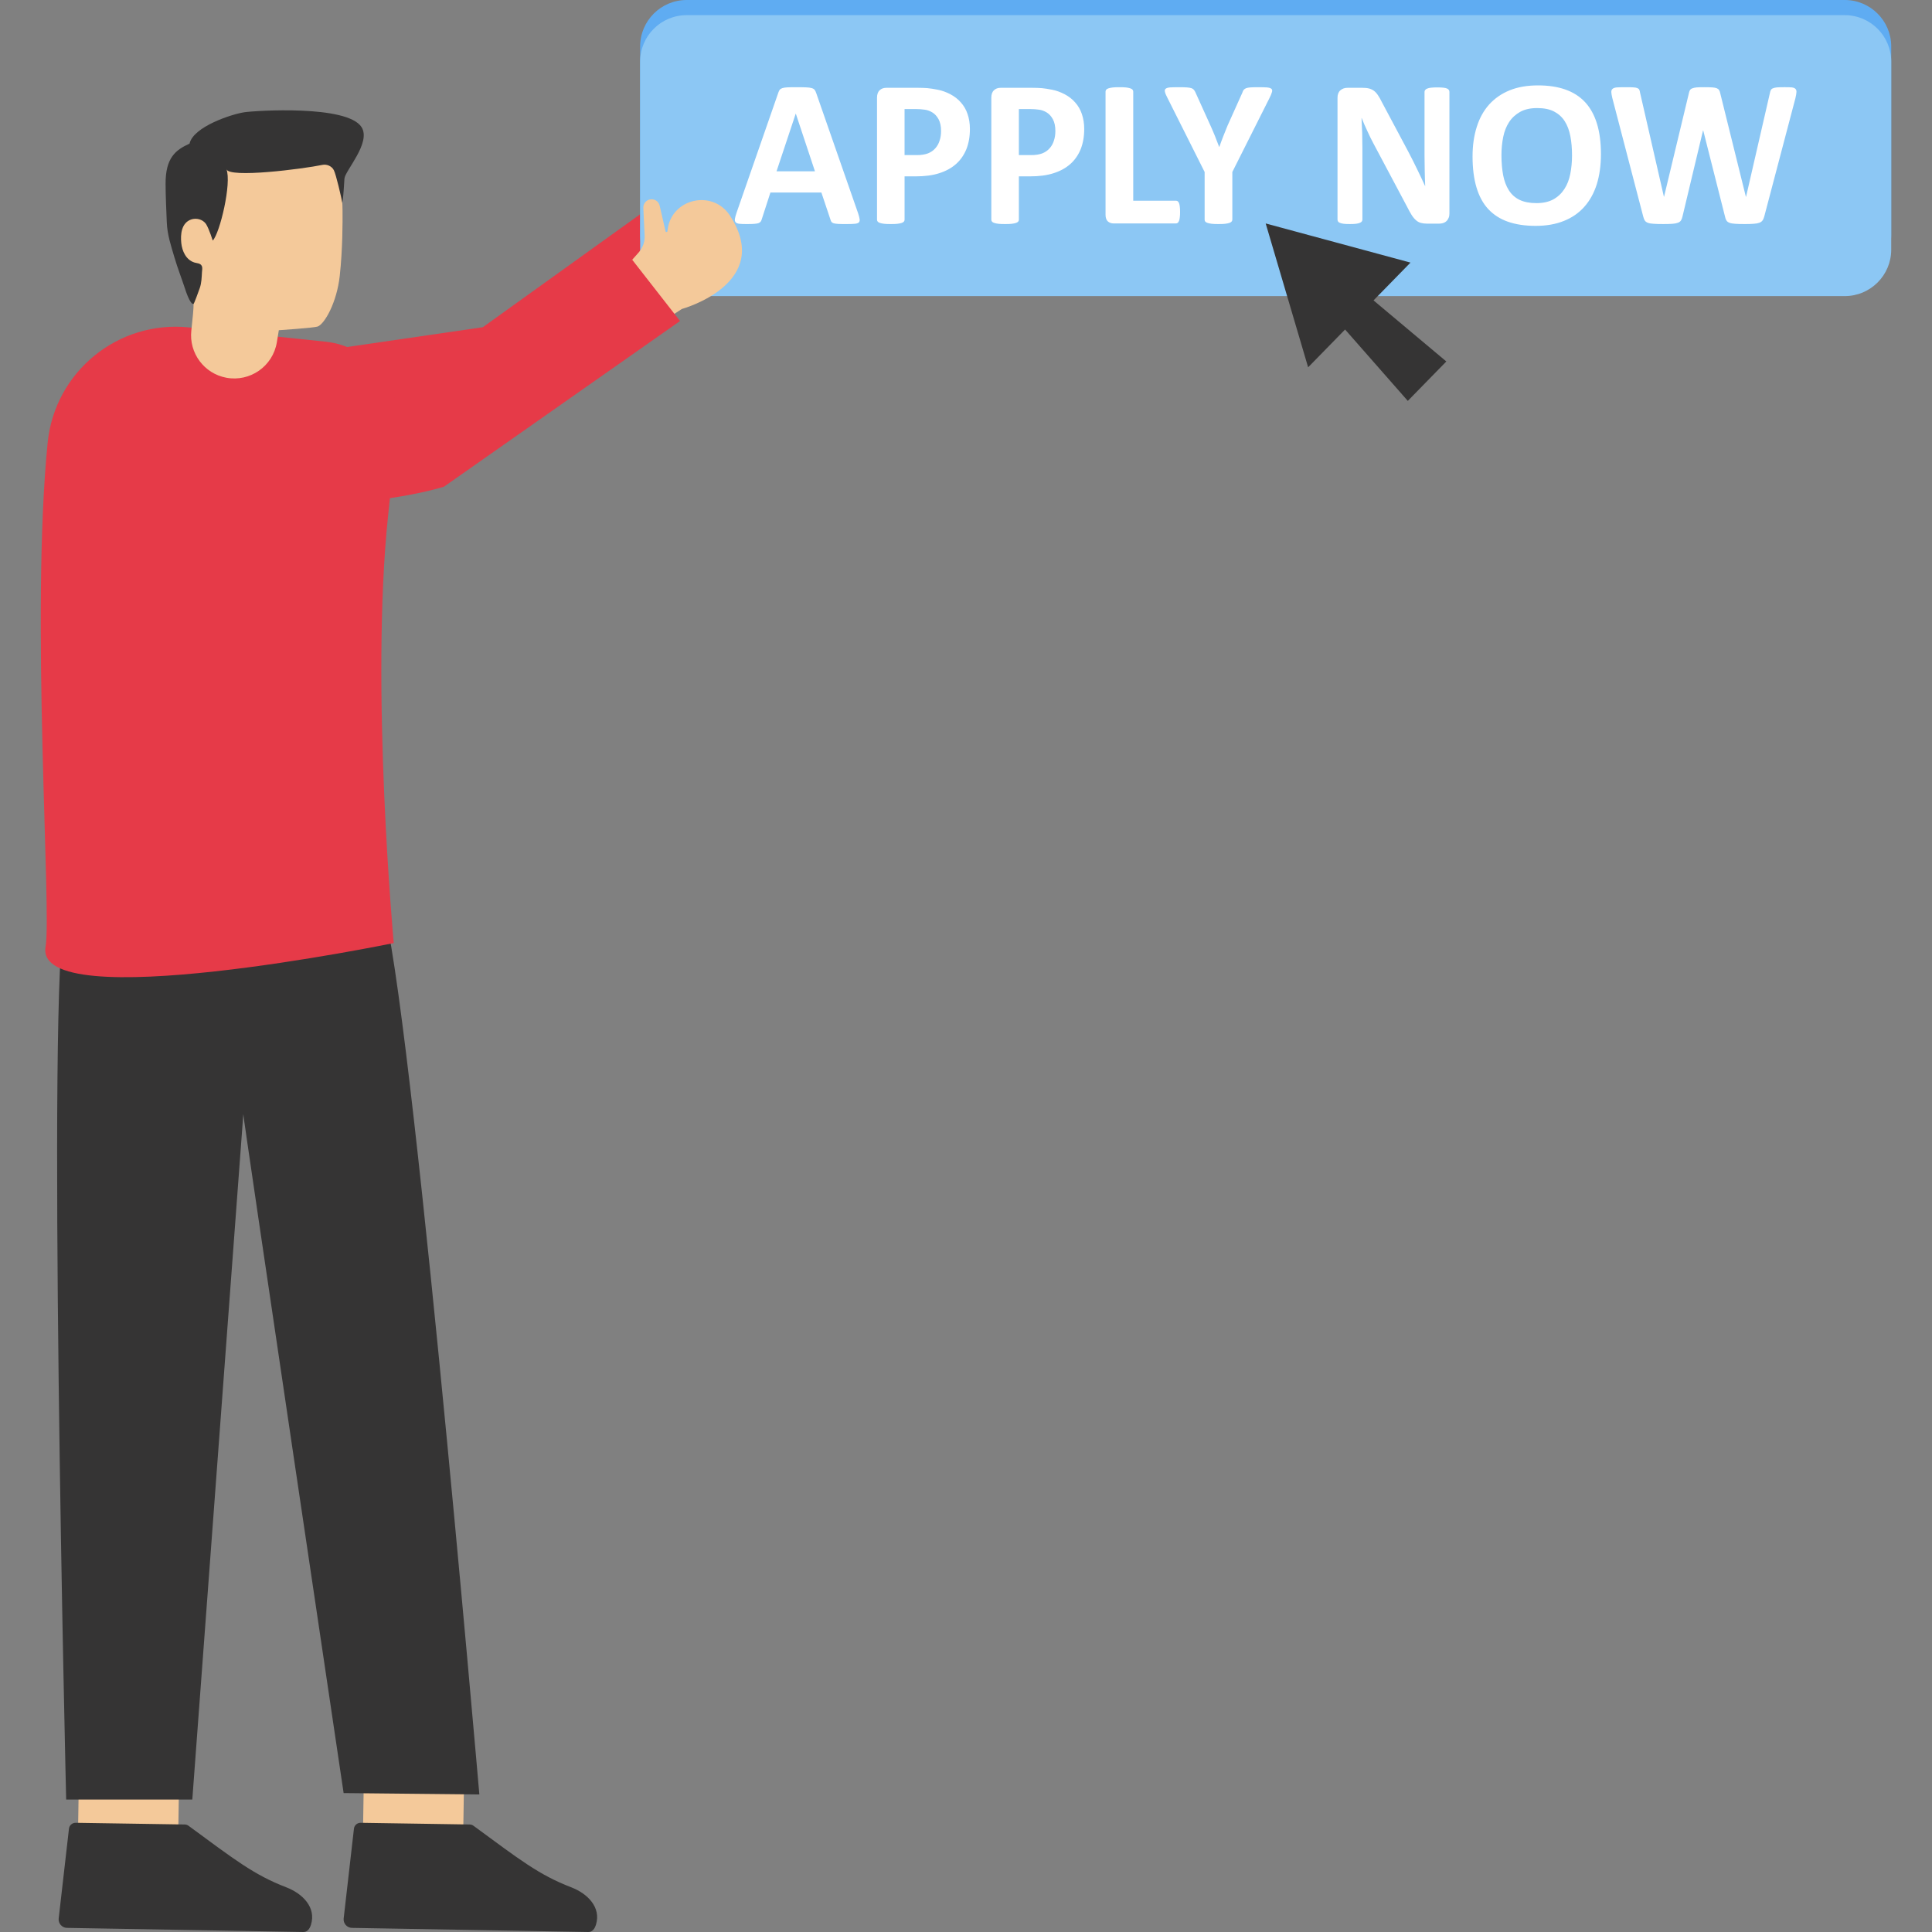 <svg xmlns="http://www.w3.org/2000/svg" xml:space="preserve" enable-background="new 0 0 2950 2950" viewBox="0 0 2950 2950" id="entrepreneur-holding-apply-now-button">
  <rect x="0" y="0" width="2950" height="2950" fill="#808080" stroke="none"/>
  <rect width="174.89" height="153.03" x="108.69" y="2687.26" fill="#f4c99a" transform="rotate(-89.112 196.134 2763.718)"></rect>
  <path fill="#353434" d="M102.26,2943.71l360.9,6.29c6.09,0.09,9.72-4.63,11.79-11.5c7.81-26.02-12.57-47.04-37.93-56.78
				c-49.25-18.93-78.89-42.28-149.17-93.93c-1.67-1.23-3.69-1.92-5.76-1.95l-166.54-2.59c-5.22-0.08-9.65,3.81-10.24,9l-15.7,137.13
				C88.79,2936.95,94.65,2943.59,102.26,2943.71z"></path>
  <rect width="174.89" height="153.03" x="543.83" y="2687.26" fill="#f4c99a" transform="rotate(-89.112 631.265 2763.718)"></rect>
  <path fill="#353434" d="m537.4 2943.71 360.9 6.29c6.09.09 9.72-4.63 11.79-11.5 7.81-26.02-12.57-47.04-37.93-56.78-49.25-18.93-78.89-42.28-149.17-93.93-1.67-1.23-3.69-1.92-5.76-1.95l-166.54-2.59c-5.22-.08-9.65 3.81-10.24 9l-15.7 137.13C523.93 2936.95 529.79 2943.59 537.4 2943.71zM580.07 1374.84c38.2 45.46 151.85 1365.15 151.85 1365.15l-207.24-2.12c0 0-153.85-1034.3-153.16-1036.61l-77.89 1046.52H101.03c0 0-30.09-1254.9-1.45-1351.29L580.07 1374.84z"></path>
  <path fill="#f4c99a" d="M1057.12,283.88l71.59,64.13l32.33-25.74c0,0,136.77-52.02,59.45-148.99
					c-30.11-37.77-91.52-17.53-92.65,30.77c-0.01,0.68-0.03,1.36-0.03,2.05c-0.02,1.67-2.35,2.07-2.88,0.47l-12.68-38.05
					c-2.16-6.48-9.07-10.07-15.61-8.12l0,0c-6,1.79-9.79,7.71-8.9,13.92l6.02,41.86c1.34,9.36-1.03,18.87-6.6,26.52L1057.12,283.88z
					"></path>
  <path fill="#e63a48" d="M1078.4,254.7l81.65,86.15L825.3,627.21c-132.13,52.92-327.1,101.62-327.1,101.62L405.5,548l331.73-48.38
				L1078.4,254.7z"></path>
  <path fill="#e63a48" d="M601.2,1439.98c0,0-36.02-391.3-8.69-651.94l13.78-131.39c7.07-67.41-41.69-127.78-109.09-134.91
			c-34.28-3.62-122.85-12.88-208.44-21.8c-108.32-11.3-205.15,67.58-215.99,175.95c-26.36,263.62,6.28,715.92-3.16,769.62
			C50.64,1553.47,601.2,1439.98,601.2,1439.98z"></path>
  <g>
    <path fill="#f4c99a" d="M422.7,522.73c1.79-10.79,3.05-18.52,3.05-18.52s53.89-3.63,59.26-5.6c10.7-3.93,29.33-36.81,33.77-77.45
				c4.44-40.64,4.4-82.2,4.25-99.37c-0.15-17.17-0.76-86.42-62.93-116.02c-62.17-29.6-148.08-2.82-174.36,59.22
				c-26.28,62.03-19.82,111.64-9.03,131.71c10.79,20.06,18.3,54.67,18.85,67.95c0.21,5.21-1.38,21.82-3.4,40.1
				c-3.78,34.26,19.49,65.65,53.37,72l0,0C381.85,583.55,416.66,559.18,422.7,522.73z"></path>
    <path fill="#353434" d="M314.96,342.68c4.52,7.54,9.89,24.65,9.89,24.65c10.86-11.12,29.18-87.97,20.87-109.11
				c3.46,14.23,117.14-0.3,146.75-6.49c6.16-1.29,14.05,1.63,17.32,8.22c3.53,7.12,11.28,41.07,12.91,49.84
				c2.02-12.46,2.29-24.65,3.24-37.17c0.9-11.87,41.1-54.82,26.13-78.46c-21.75-34.34-162.09-25.26-179.09-22.74
				c-18.69,2.77-77.75,21.81-83.57,47.89c-21.55,9.72-36.84,21.8-36.59,61.96c0.12,19.35,1.06,38.87,1.85,58.26
				c0.79,19.25,6.47,35.79,11.89,54.17c4.63,15.71,10.59,30.93,15.71,46.44c0.9,2.74,8.05,25.4,13.26,23.92
				c0.88-0.25,7.86-19.48,9.56-24.42c2.7-7.83,2.8-15.88,3.28-23.98c0.18-3.03,1.05-6.52-0.22-9.42c-1.98-4.52-7.35-4.15-11.37-5.43
				c-12.74-4.07-18.66-17.25-19.98-29.65c-1.43-13.39,0.19-30.91,15.11-36.03c7.75-2.66,17.34-0.3,22.31,6.44
				C314.48,341.92,314.73,342.3,314.96,342.68z"></path>
  </g>
  <g>
    <path fill="#5facf2" d="M2816.76,428.97H1048.41c-39.2,0-70.98-31.78-70.98-70.98V70.98c0-39.2,31.78-70.98,70.98-70.98h1768.36
				c39.2,0,70.98,31.78,70.98,70.98v287.01C2887.74,397.19,2855.96,428.97,2816.76,428.97z"></path>
    <path fill="#8cc7f4" d="M2816.76,452.12H1048.41c-39.2,0-70.98-31.78-70.98-70.98V94.13c0-39.2,31.78-70.98,70.98-70.98h1768.36
				c39.2,0,70.98,31.78,70.98,70.98v287.01C2887.74,420.34,2855.96,452.12,2816.76,452.12z"></path>
    <path fill="#fff" d="M1310.22 325.51c1.23 3.79 2.05 6.86 2.36 9.12s-.1 3.89-1.23 5.02c-1.23 1.13-3.28 1.84-6.25 2.05-2.97.31-7.17.41-12.39.41-5.43 0-9.63 0-12.7-.2-3.07-.2-5.33-.51-6.97-.92-1.54-.51-2.66-1.23-3.38-2.05-.61-.82-1.13-1.95-1.54-3.38l-13.93-41.59h-77.84l-13.11 40.46c-.41 1.54-.92 2.77-1.64 3.79-.72 1.02-1.84 1.84-3.38 2.46-1.54.51-3.69.92-6.56 1.13-2.87.2-6.56.31-11.16.31-4.92 0-8.71-.1-11.47-.41-2.77-.31-4.71-1.13-5.74-2.36-1.13-1.23-1.43-2.97-1.13-5.22.31-2.25 1.13-5.22 2.36-8.91l63.91-183.75c.61-1.84 1.33-3.28 2.15-4.4.92-1.13 2.25-1.95 4.1-2.56 1.95-.61 4.51-1.02 7.78-1.13 3.28-.2 7.68-.2 13.11-.2 6.35 0 11.37 0 15.06.2 3.79.1 6.66.51 8.71 1.13 2.15.61 3.58 1.43 4.51 2.66.92 1.13 1.64 2.77 2.36 4.71L1310.22 325.51zM1215.17 173.62h-.2l-29.29 87.98h58.69L1215.17 173.62zM1480.97 196.97c0 11.68-1.84 21.92-5.43 30.93-3.69 8.91-8.91 16.49-15.88 22.64-6.96 6.15-15.47 10.75-25.5 13.93-10.14 3.28-22.02 4.81-35.64 4.81h-17.31v66.17c0 1.02-.31 2.05-1.02 2.87-.72.82-1.84 1.54-3.38 2.05-1.64.51-3.79 1.02-6.45 1.33s-6.04.41-10.24.41c-4.1 0-7.48-.1-10.14-.41-2.77-.31-4.92-.82-6.45-1.33-1.64-.51-2.77-1.23-3.38-2.05-.72-.82-1.02-1.84-1.02-2.87V149.14c0-5.02 1.33-8.81 3.99-11.27 2.56-2.56 6.04-3.79 10.24-3.79h48.86c4.92 0 9.63.2 14.03.51 4.4.41 9.73 1.23 15.88 2.46 6.25 1.23 12.5 3.48 18.85 6.76 6.35 3.38 11.78 7.48 16.18 12.6 4.51 5.02 7.99 10.96 10.24 17.72C1479.74 180.99 1480.97 188.57 1480.97 196.97zM1436.92 200.04c0-7.27-1.23-13.21-3.79-17.92-2.56-4.71-5.74-8.19-9.53-10.45-3.69-2.25-7.58-3.69-11.68-4.2-4.2-.61-8.4-.92-12.8-.92h-17.92v70.27h18.95c6.66 0 12.29-.92 16.9-2.66 4.51-1.84 8.19-4.4 11.06-7.68 2.87-3.18 5.12-7.07 6.56-11.68C1436.21 210.28 1436.92 205.37 1436.92 200.04zM1655.5 196.97c0 11.68-1.84 21.92-5.43 30.93-3.69 8.91-8.91 16.49-15.88 22.64-6.97 6.15-15.47 10.75-25.5 13.93-10.14 3.28-22.02 4.81-35.64 4.81h-17.31v66.17c0 1.02-.31 2.05-1.02 2.87-.72.82-1.84 1.54-3.38 2.05-1.64.51-3.79 1.02-6.45 1.33-2.66.31-6.04.41-10.24.41-4.1 0-7.48-.1-10.14-.41-2.77-.31-4.92-.82-6.45-1.33-1.64-.51-2.77-1.23-3.38-2.05-.72-.82-1.02-1.84-1.02-2.87V149.14c0-5.02 1.33-8.81 3.99-11.27 2.56-2.56 6.04-3.79 10.24-3.79h48.86c4.92 0 9.63.2 14.03.51 4.4.41 9.73 1.23 15.88 2.46 6.25 1.23 12.5 3.48 18.85 6.76 6.35 3.38 11.78 7.48 16.18 12.6 4.51 5.02 7.99 10.96 10.24 17.72C1654.27 180.99 1655.5 188.57 1655.5 196.97zM1611.46 200.04c0-7.27-1.23-13.21-3.79-17.92-2.56-4.71-5.74-8.19-9.53-10.45-3.69-2.25-7.58-3.69-11.68-4.2-4.2-.61-8.4-.92-12.8-.92h-17.92v70.27h18.95c6.66 0 12.29-.92 16.9-2.66 4.51-1.84 8.19-4.4 11.06-7.68 2.87-3.18 5.12-7.07 6.56-11.68C1610.74 210.28 1611.46 205.37 1611.46 200.04zM1801.87 323.57c0 3.18-.1 5.94-.41 8.09-.2 2.15-.61 3.99-1.13 5.43-.51 1.43-1.23 2.46-2.05 3.18-.82.61-1.74.92-2.77.92h-94.95c-3.48 0-6.45-1.02-8.91-3.07-2.36-2.15-3.58-5.53-3.58-10.24V139.81c0-1.02.41-2.05 1.02-2.87.72-.82 1.84-1.54 3.48-2.05s3.79-1.02 6.45-1.33c2.77-.31 6.15-.41 10.24-.41 4.1 0 7.58.1 10.24.41s4.71.82 6.35 1.33 2.77 1.23 3.48 2.05c.61.82 1.02 1.84 1.02 2.87v166.65h65.14c1.02 0 1.95.31 2.77.82.82.61 1.54 1.64 2.05 2.97.51 1.33.92 3.07 1.13 5.22C1801.77 317.73 1801.87 320.39 1801.87 323.57zM1881.66 262.62v72.83c0 1.02-.41 2.05-1.13 2.87-.61.82-1.84 1.54-3.38 2.05-1.64.51-3.79 1.02-6.45 1.33-2.77.31-6.15.41-10.24.41s-7.58-.1-10.24-.41-4.81-.82-6.45-1.33c-1.64-.51-2.77-1.23-3.48-2.05-.61-.82-.92-1.84-.92-2.87v-72.83l-56.64-112.87c-2.05-3.89-3.38-6.97-3.89-9.22-.61-2.15-.31-3.79.92-4.92 1.23-1.13 3.48-1.84 6.76-2.15 3.38-.2 7.89-.31 13.83-.31 4.92 0 8.81.1 11.78.31 2.87.2 5.22.61 6.97 1.13 1.64.61 2.97 1.43 3.69 2.36.82.92 1.64 2.15 2.36 3.69l23.05 50.91c2.25 4.92 4.4 10.04 6.66 15.47 2.15 5.53 4.4 11.16 6.66 17.21h.31c2.05-5.84 4.1-11.37 6.25-16.8 2.15-5.53 4.2-10.65 6.25-15.57l22.74-50.6c.51-1.64 1.13-3.07 1.95-4.1.82-.92 2.05-1.84 3.58-2.46 1.64-.61 3.79-1.02 6.56-1.23 2.77-.2 6.45-.31 11.06-.31 6.15 0 10.86.1 14.14.31 3.38.31 5.74 1.02 6.97 2.15 1.23 1.13 1.54 2.77.82 5.02-.61 2.25-1.84 5.33-3.79 9.12L1881.66 262.62zM2213.12 326.44c0 2.46-.41 4.71-1.33 6.56-.82 1.95-1.95 3.58-3.38 4.81-1.43 1.33-3.18 2.25-5.12 2.87-2.05.51-3.99.82-6.04.82h-17.92c-3.79 0-6.97-.41-9.73-1.13-2.66-.72-5.22-2.05-7.48-4.1-2.25-1.95-4.51-4.61-6.66-7.99s-4.51-7.68-7.17-13.01l-51.52-96.9c-3.07-5.74-6.04-11.88-9.12-18.64-3.18-6.66-5.94-13.11-8.4-19.36h-.31c.41 7.68.72 15.26 1.02 22.94.2 7.58.31 15.47.31 23.56v108.37c0 1.13-.31 2.05-.92 2.87-.61.92-1.64 1.64-3.07 2.15-1.43.61-3.38 1.13-5.84 1.43s-5.53.41-9.42.41c-3.69 0-6.86-.1-9.22-.41-2.46-.31-4.4-.82-5.84-1.43-1.33-.51-2.36-1.23-2.87-2.15-.51-.82-.82-1.74-.82-2.87V149.14c0-5.02 1.54-8.81 4.4-11.27 2.97-2.56 6.56-3.79 10.86-3.79h22.53c4.1 0 7.48.31 10.24 1.02 2.77.72 5.22 1.84 7.48 3.48 2.15 1.54 4.2 3.79 6.15 6.66 1.95 2.77 3.89 6.25 5.94 10.45l40.36 75.69c2.25 4.61 4.61 9.12 6.97 13.52 2.25 4.4 4.51 8.91 6.56 13.32 2.15 4.4 4.3 8.71 6.25 13.01 2.05 4.3 3.99 8.5 5.94 12.8h.2c-.31-7.48-.61-15.26-.72-23.35-.2-8.09-.31-15.88-.31-23.25v-97.1c0-1.13.31-2.05 1.02-2.87.61-.92 1.64-1.64 3.18-2.25s3.48-1.13 5.94-1.33c2.46-.31 5.53-.41 9.42-.41 3.58 0 6.66.1 9.12.41 2.46.2 4.3.72 5.74 1.33 1.33.61 2.25 1.33 2.77 2.25.51.82.82 1.74.82 2.87V326.44zM2444.5 235.28c0 17.11-2.15 32.47-6.35 46.09-4.3 13.52-10.65 24.99-19.05 34.42-8.5 9.53-18.85 16.7-31.34 21.61-12.39 5.02-26.73 7.48-43.12 7.48-16.08 0-30.11-2.15-42.2-6.35-11.98-4.2-21.92-10.65-30.01-19.26-7.99-8.6-13.93-19.67-17.92-32.98s-6.04-29.09-6.04-47.42c0-16.7 2.15-31.75 6.45-45.17 4.2-13.42 10.55-24.79 18.95-34.21 8.5-9.32 18.95-16.59 31.34-21.61 12.39-5.02 26.84-7.48 43.33-7.48 15.67 0 29.5 2.05 41.48 6.25 11.98 4.2 22.02 10.55 30.11 19.15 8.09 8.71 14.14 19.56 18.23 32.78C2442.45 201.78 2444.5 217.35 2444.5 235.28zM2400.35 237.43c0-10.86-.82-20.69-2.56-29.6s-4.61-16.59-8.71-22.94c-4.1-6.35-9.63-11.27-16.39-14.75-6.86-3.48-15.36-5.12-25.61-5.12-10.34 0-19.05 1.95-26.02 5.84-6.86 3.89-12.5 9.01-16.8 15.57-4.2 6.45-7.27 14.13-9.01 22.84-1.74 8.71-2.66 17.82-2.66 27.55 0 11.37.92 21.51 2.56 30.52 1.74 9.01 4.61 16.7 8.71 23.15 3.99 6.35 9.42 11.27 16.29 14.65 6.86 3.28 15.47 5.02 25.81 5.02 10.35 0 18.95-1.95 25.91-5.74 6.97-3.89 12.5-9.12 16.8-15.77 4.3-6.56 7.27-14.24 9.01-23.05C2399.43 256.79 2400.35 247.36 2400.35 237.43zM2693.91 330.43c-.72 2.56-1.54 4.61-2.66 6.15-1.13 1.64-2.77 2.77-5.02 3.58-2.25.82-5.12 1.33-8.71 1.54-3.48.31-7.99.41-13.42.41-6.04 0-10.96-.1-14.65-.41-3.69-.2-6.56-.72-8.71-1.54-2.15-.82-3.69-1.95-4.61-3.58-1.02-1.54-1.74-3.58-2.25-6.15l-33.19-131.21h-.31l-31.34 131.21c-.51 2.46-1.33 4.51-2.25 6.04s-2.46 2.77-4.61 3.58c-2.05.82-4.92 1.43-8.4 1.64-3.58.31-8.3.41-14.24.41-6.15 0-11.06-.1-14.75-.41-3.69-.2-6.66-.72-8.71-1.54-2.15-.82-3.69-1.95-4.71-3.58-.92-1.54-1.74-3.58-2.36-6.15l-47.12-180.68c-.92-3.79-1.43-6.86-1.54-9.01-.1-2.25.51-3.89 1.84-5.02 1.33-1.23 3.48-1.95 6.56-2.25 2.97-.2 7.27-.31 12.7-.31 5.02 0 9.01 0 11.88.2 2.97.1 5.22.51 6.66 1.13 1.54.61 2.56 1.43 3.07 2.56s.92 2.66 1.23 4.71l36.36 158.66h.2l37.8-157.53c.41-2.05.92-3.69 1.64-5.02.72-1.23 1.84-2.25 3.48-2.87 1.64-.72 3.99-1.23 6.86-1.54 2.87-.2 6.66-.31 11.47-.31 5.12 0 9.22.1 12.29.31 3.07.2 5.33.61 7.07 1.33 1.64.72 2.77 1.64 3.58 2.97.72 1.23 1.33 2.97 1.74 5.12l39.02 157.53h.31l36.36-158.15c.31-1.74.72-3.18 1.33-4.4.51-1.23 1.54-2.25 2.97-2.87 1.54-.72 3.69-1.23 6.45-1.54 2.77-.2 6.66-.31 11.68-.31 4.71 0 8.3.1 10.96.31 2.56.31 4.51 1.02 5.63 2.25 1.23 1.13 1.74 2.87 1.54 5.12-.1 2.36-.72 5.43-1.64 9.42L2693.91 330.43z"></path>
  </g>
  <g>
    <path fill="#f4c99a" d="M941.35,423.63l65.14,70.68l34.64-22.53c0,0,141.12-38.71,73.41-142.62
					c-26.37-40.47-89.43-26.19-95.17,21.78c-0.08,0.67-0.16,1.35-0.22,2.04c-0.18,1.66-2.53,1.83-2.91,0.2l-8.98-39.09
					c-1.53-6.65-8.07-10.89-14.76-9.58l0,0c-6.15,1.21-10.48,6.74-10.19,13l1.99,42.25c0.44,9.44-2.83,18.69-9.11,25.76
					L941.35,423.63z"></path>
    <path fill="#e63a48" d="M965.32,396.61l73.05,93.56L677.78,743.23c-136.59,40.05-354.45,29.2-354.45,29.2l-74.99-188.86
				l353.97,24.24L965.32,396.61z"></path>
  </g>
  <g>
    <polygon fill="#353434" points="1997.41 560.85 1932.59 341.19 2153.68 400.97"></polygon>
    <polygon fill="#353434" points="2208.42 551.93 2149.59 612.12 2042.8 490.58 2084.47 447.95"></polygon>
  </g>
</svg>
